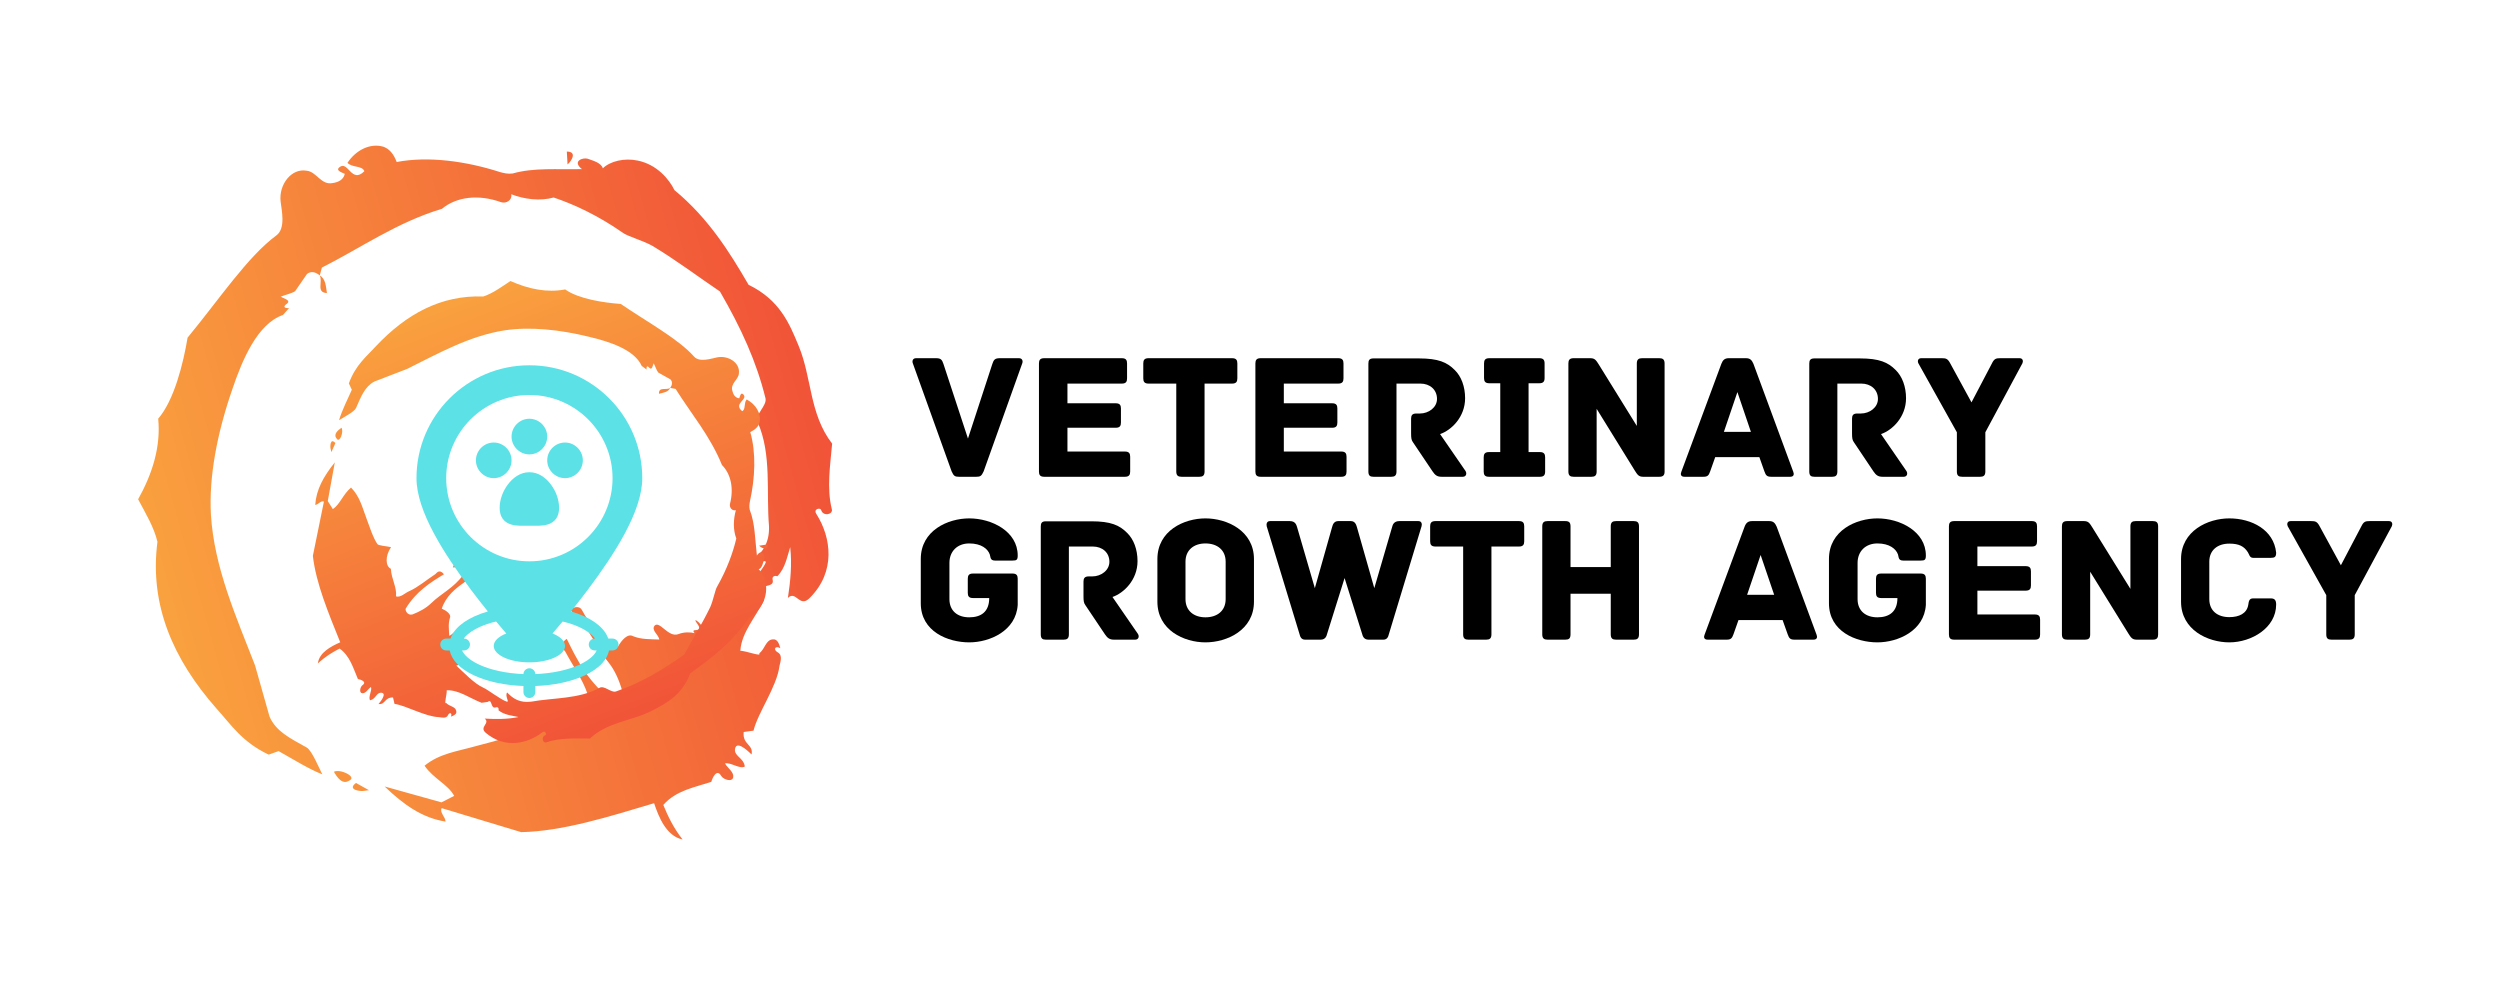 <svg xmlns="http://www.w3.org/2000/svg" xmlns:xlink="http://www.w3.org/1999/xlink" width="500" zoomAndPan="magnify" viewBox="0 0 375 150" height="200" preserveAspectRatio="xMidYMid meet" version="1.0"><defs><clipPath id="1953f5823f"><path d="M 20 21 L 125 21 L 125 126 L 20 126 Z M 20 21 " clip-rule="nonzero"/></clipPath><clipPath id="8bbf18db77"><path d="M 85.023 22.738 C 86.551 22.742 85.828 24.039 85.133 24.672 Z M 55.344 118.531 L 54.609 118.629 C 54.203 118.746 51.957 118.508 53.398 117.445 Z M 47.965 41.316 C 48.871 41.824 48.883 43.02 49.039 43.957 C 47.383 43.883 48.453 42.27 47.965 41.316 M 83.652 93.707 C 83.004 93.344 81.633 92.75 82.457 92.191 C 83.207 91.762 83.883 92.988 83.652 93.707 M 50.086 115.766 C 51.039 115.277 53.574 116.523 52.422 117.07 C 51.324 117.816 50.52 116.516 50.086 115.766 M 47.965 41.316 C 47.387 40.828 46.668 40.594 46.047 41.098 L 44.27 43.676 C 43.719 44.047 42.781 44.203 42.105 44.508 C 42.621 44.797 43.676 45.043 43.055 45.547 C 42.504 45.918 42.488 46.25 43.355 46.223 L 42.445 47.246 C 38.664 48.535 36.359 53.879 34.824 58.461 C 32.605 64.871 31.309 71.457 31.641 77.254 C 32.145 85.184 35.402 92.441 38.258 99.812 L 40.43 107.488 C 41.395 109.723 43.539 110.75 46 112.125 C 46.777 112.559 47.855 115.199 48.344 116.152 C 46.254 115.328 43.863 113.82 41.789 112.664 L 40.305 113.195 C 36.273 111.285 34.664 108.688 32.449 106.258 C 26.004 98.922 22.387 90.785 23.617 81.273 C 23.117 79.125 21.883 77.074 20.719 74.895 C 22.891 71.008 24.137 66.945 23.73 62.805 C 26.113 60.059 27.492 54.539 28.137 50.648 C 32.848 44.949 37.129 38.5 41.461 35.309 C 42.902 34.242 42.23 31.488 42.09 30.219 C 41.805 27.684 43.715 25.176 46.02 25.613 C 47.477 25.746 48.18 27.84 49.922 27.453 C 50.66 27.355 51.539 26.996 51.715 26.074 C 51.453 25.93 50.273 25.609 50.895 25.105 C 52.207 23.969 52.707 27.648 54.656 25.676 C 54.297 24.797 52.883 25.195 52.121 24.43 C 53.336 22.559 55.516 21.395 57.547 22.02 C 58.527 22.398 59.086 23.219 59.504 24.301 C 64.262 23.391 69.941 24.18 74.98 25.805 C 75.574 25.965 76.164 26.125 76.898 26.023 C 80.129 25.109 83.504 25.461 87.293 25.367 C 85.754 24.168 87.441 23.582 88.164 23.812 C 89.012 24.117 90.195 24.438 90.422 25.246 C 91.535 24.164 93.684 23.664 95.656 24.086 C 98.555 24.684 100.379 26.895 101.172 28.523 C 106.293 32.746 109.512 37.941 112.285 42.719 C 116.965 44.992 118.398 48.512 119.777 51.832 C 121.812 56.707 121.371 62.07 124.82 66.547 C 124.539 69.789 123.984 73.219 124.773 76.379 C 125 77.184 123.457 77.512 123.172 76.504 C 123.059 76.098 121.918 76.312 122.477 77.137 C 124.648 80.559 125.473 85.777 121.371 89.777 C 119.91 91.172 119.371 88.488 118.184 89.699 C 118.566 87.191 118.816 84.609 118.531 82.074 C 118.066 83.512 117.789 85.23 116.605 86.438 C 116.477 86.363 115.684 86.262 115.914 87.07 C 116.125 88.211 113.766 87.57 114.512 88.668 L 114.582 90.066 C 113.336 92.602 111.242 94.832 111.047 97.613 C 112.043 97.656 114.262 98.555 113.887 98.008 C 114.781 97.316 114.844 95.992 115.91 95.906 C 116.645 95.809 116.875 96.617 117.047 97.223 C 116.27 96.785 115.906 97.434 116.684 97.871 C 117.461 98.305 117.012 99.414 116.926 99.875 C 116.516 103.043 113.68 106.902 113.027 109.598 L 111.555 109.797 C 111.336 111.711 113.066 111.656 112.73 113.172 C 111.969 112.406 110.371 111.004 110.238 112.461 C 110.191 113.453 111.578 113.715 111.719 114.984 C 110.969 115.418 109.559 114.289 108.75 114.52 C 109.18 115.27 110.086 115.773 109.984 116.566 C 109.883 117.359 108.57 116.969 108.199 116.418 C 107.523 115.191 106.855 116.691 106.695 117.281 C 104.199 118.098 101.391 118.566 99.496 120.742 C 100.215 122.5 101.004 124.133 102.383 125.922 C 99.949 125.414 98.816 122.57 98.113 120.48 C 91.375 122.496 84.363 124.703 78.18 124.82 L 66.25 121.219 C 65.891 121.867 66.855 122.578 66.824 123.238 C 63.395 122.684 60.688 120.836 57.695 117.973 L 66.223 120.355 L 68.129 119.379 C 67.211 117.676 64.992 116.777 63.684 114.859 C 65.895 113.031 68.633 112.691 71.055 112.004 C 73.074 111.43 75.152 111.062 76.855 110.141 C 77.258 110.027 77.551 107.98 77.855 107.133 C 79.715 108.676 82.035 108.781 82.684 107.617 C 85.004 107.723 86.984 106.617 88.957 107.039 C 89.465 106.133 88.328 104.816 88.098 104.008 C 87.395 101.918 85.957 99.926 84.797 97.746 C 84.609 97.473 83.645 96.762 85.016 95.828 C 86.594 99.09 88.305 102.426 91.902 105.113 C 92.289 105.328 93.574 104.855 93.359 103.719 C 92.902 102.102 92.242 100.543 91.234 99.301 C 89.223 96.816 88.293 93.918 85.543 91.535 C 85.762 91.145 86.844 90.73 87.273 91.48 C 88.379 93.457 89.93 95.855 92.668 97.043 C 93.246 96.004 94.156 94.984 94.934 95.418 C 96.172 95.938 97.57 95.871 98.898 95.93 C 98.797 95.195 97.633 94.543 98.195 93.84 C 98.961 93.074 100.238 95.66 101.727 95.129 C 102.605 94.77 103.602 94.816 104.191 94.977 C 103.371 94.008 105.777 95.18 104.527 93.461 C 103.648 92.293 105.707 93.781 105.719 94.977 C 107.453 93.395 110.137 91.324 111.223 89.383 C 111.801 88.344 114.316 85.668 114.836 84.43 C 115.07 83.711 113.625 84.773 112.789 84.137 C 114.309 82.945 115.434 81.531 115.352 78.938 C 114.918 73.934 115.777 68.129 113.668 63.379 C 113.125 62.227 115.043 60.918 114.832 59.777 C 113.484 54.27 111.191 49.246 107.988 43.719 C 105.02 41.723 101.551 39.105 97.867 36.879 C 96.312 36.012 94.078 35.445 93.371 34.879 C 89.703 32.32 86.059 30.629 83.047 29.625 C 81.027 30.199 78.648 29.891 76.691 29.137 C 76.848 30.074 75.895 30.562 75.176 30.332 C 71.773 29.113 68.5 29.496 66.293 31.32 C 59.555 33.34 54.199 37.148 48.281 40.137 Z M 47.965 41.316 " clip-rule="nonzero"/></clipPath><linearGradient x1="0.081" gradientTransform="matrix(-142.366, 40.963, -40.963, -142.366, 146.754, 52.225)" y1="0" x2="0.955" gradientUnits="userSpaceOnUse" y2="0" id="64437859c2"><stop stop-opacity="1" stop-color="rgb(94.107%, 28.993%, 21.495%)" offset="0"/><stop stop-opacity="1" stop-color="rgb(94.122%, 29.141%, 21.507%)" offset="0.008"/><stop stop-opacity="1" stop-color="rgb(94.154%, 29.439%, 21.535%)" offset="0.016"/><stop stop-opacity="1" stop-color="rgb(94.186%, 29.736%, 21.562%)" offset="0.023"/><stop stop-opacity="1" stop-color="rgb(94.22%, 30.034%, 21.588%)" offset="0.031"/><stop stop-opacity="1" stop-color="rgb(94.252%, 30.331%, 21.616%)" offset="0.039"/><stop stop-opacity="1" stop-color="rgb(94.284%, 30.629%, 21.642%)" offset="0.047"/><stop stop-opacity="1" stop-color="rgb(94.316%, 30.927%, 21.669%)" offset="0.055"/><stop stop-opacity="1" stop-color="rgb(94.348%, 31.224%, 21.695%)" offset="0.062"/><stop stop-opacity="1" stop-color="rgb(94.38%, 31.522%, 21.722%)" offset="0.07"/><stop stop-opacity="1" stop-color="rgb(94.412%, 31.819%, 21.748%)" offset="0.078"/><stop stop-opacity="1" stop-color="rgb(94.444%, 32.117%, 21.776%)" offset="0.086"/><stop stop-opacity="1" stop-color="rgb(94.476%, 32.413%, 21.802%)" offset="0.094"/><stop stop-opacity="1" stop-color="rgb(94.508%, 32.71%, 21.829%)" offset="0.102"/><stop stop-opacity="1" stop-color="rgb(94.54%, 33.008%, 21.857%)" offset="0.109"/><stop stop-opacity="1" stop-color="rgb(94.572%, 33.305%, 21.883%)" offset="0.117"/><stop stop-opacity="1" stop-color="rgb(94.604%, 33.603%, 21.91%)" offset="0.125"/><stop stop-opacity="1" stop-color="rgb(94.637%, 33.9%, 21.936%)" offset="0.133"/><stop stop-opacity="1" stop-color="rgb(94.669%, 34.198%, 21.964%)" offset="0.141"/><stop stop-opacity="1" stop-color="rgb(94.701%, 34.496%, 21.989%)" offset="0.148"/><stop stop-opacity="1" stop-color="rgb(94.733%, 34.793%, 22.017%)" offset="0.156"/><stop stop-opacity="1" stop-color="rgb(94.765%, 35.091%, 22.043%)" offset="0.164"/><stop stop-opacity="1" stop-color="rgb(94.797%, 35.388%, 22.07%)" offset="0.172"/><stop stop-opacity="1" stop-color="rgb(94.829%, 35.686%, 22.098%)" offset="0.18"/><stop stop-opacity="1" stop-color="rgb(94.861%, 35.983%, 22.124%)" offset="0.188"/><stop stop-opacity="1" stop-color="rgb(94.894%, 36.281%, 22.151%)" offset="0.195"/><stop stop-opacity="1" stop-color="rgb(94.926%, 36.578%, 22.177%)" offset="0.203"/><stop stop-opacity="1" stop-color="rgb(94.958%, 36.876%, 22.205%)" offset="0.211"/><stop stop-opacity="1" stop-color="rgb(94.991%, 37.172%, 22.231%)" offset="0.219"/><stop stop-opacity="1" stop-color="rgb(95.023%, 37.469%, 22.258%)" offset="0.227"/><stop stop-opacity="1" stop-color="rgb(95.055%, 37.767%, 22.284%)" offset="0.234"/><stop stop-opacity="1" stop-color="rgb(95.087%, 38.065%, 22.311%)" offset="0.242"/><stop stop-opacity="1" stop-color="rgb(95.119%, 38.362%, 22.339%)" offset="0.25"/><stop stop-opacity="1" stop-color="rgb(95.151%, 38.66%, 22.365%)" offset="0.258"/><stop stop-opacity="1" stop-color="rgb(95.183%, 38.957%, 22.392%)" offset="0.266"/><stop stop-opacity="1" stop-color="rgb(95.215%, 39.255%, 22.418%)" offset="0.273"/><stop stop-opacity="1" stop-color="rgb(95.247%, 39.552%, 22.446%)" offset="0.281"/><stop stop-opacity="1" stop-color="rgb(95.279%, 39.85%, 22.472%)" offset="0.289"/><stop stop-opacity="1" stop-color="rgb(95.311%, 40.147%, 22.499%)" offset="0.297"/><stop stop-opacity="1" stop-color="rgb(95.343%, 40.445%, 22.525%)" offset="0.305"/><stop stop-opacity="1" stop-color="rgb(95.375%, 40.742%, 22.552%)" offset="0.312"/><stop stop-opacity="1" stop-color="rgb(95.407%, 41.04%, 22.58%)" offset="0.32"/><stop stop-opacity="1" stop-color="rgb(95.439%, 41.338%, 22.606%)" offset="0.328"/><stop stop-opacity="1" stop-color="rgb(95.471%, 41.634%, 22.633%)" offset="0.336"/><stop stop-opacity="1" stop-color="rgb(95.503%, 41.931%, 22.659%)" offset="0.344"/><stop stop-opacity="1" stop-color="rgb(95.535%, 42.229%, 22.687%)" offset="0.352"/><stop stop-opacity="1" stop-color="rgb(95.569%, 42.526%, 22.713%)" offset="0.359"/><stop stop-opacity="1" stop-color="rgb(95.601%, 42.824%, 22.74%)" offset="0.367"/><stop stop-opacity="1" stop-color="rgb(95.633%, 43.121%, 22.766%)" offset="0.375"/><stop stop-opacity="1" stop-color="rgb(95.665%, 43.419%, 22.794%)" offset="0.383"/><stop stop-opacity="1" stop-color="rgb(95.697%, 43.716%, 22.821%)" offset="0.391"/><stop stop-opacity="1" stop-color="rgb(95.729%, 44.014%, 22.847%)" offset="0.398"/><stop stop-opacity="1" stop-color="rgb(95.761%, 44.312%, 22.874%)" offset="0.406"/><stop stop-opacity="1" stop-color="rgb(95.793%, 44.609%, 22.9%)" offset="0.414"/><stop stop-opacity="1" stop-color="rgb(95.825%, 44.907%, 22.928%)" offset="0.422"/><stop stop-opacity="1" stop-color="rgb(95.857%, 45.204%, 22.954%)" offset="0.43"/><stop stop-opacity="1" stop-color="rgb(95.889%, 45.502%, 22.981%)" offset="0.438"/><stop stop-opacity="1" stop-color="rgb(95.921%, 45.799%, 23.007%)" offset="0.445"/><stop stop-opacity="1" stop-color="rgb(95.953%, 46.097%, 23.035%)" offset="0.453"/><stop stop-opacity="1" stop-color="rgb(95.985%, 46.393%, 23.062%)" offset="0.461"/><stop stop-opacity="1" stop-color="rgb(96.017%, 46.69%, 23.088%)" offset="0.469"/><stop stop-opacity="1" stop-color="rgb(96.049%, 46.988%, 23.116%)" offset="0.477"/><stop stop-opacity="1" stop-color="rgb(96.082%, 47.285%, 23.141%)" offset="0.484"/><stop stop-opacity="1" stop-color="rgb(96.114%, 47.583%, 23.169%)" offset="0.492"/><stop stop-opacity="1" stop-color="rgb(96.146%, 47.881%, 23.195%)" offset="0.5"/><stop stop-opacity="1" stop-color="rgb(96.178%, 48.178%, 23.222%)" offset="0.508"/><stop stop-opacity="1" stop-color="rgb(96.21%, 48.476%, 23.248%)" offset="0.516"/><stop stop-opacity="1" stop-color="rgb(96.243%, 48.773%, 23.276%)" offset="0.523"/><stop stop-opacity="1" stop-color="rgb(96.275%, 49.071%, 23.303%)" offset="0.531"/><stop stop-opacity="1" stop-color="rgb(96.307%, 49.368%, 23.329%)" offset="0.539"/><stop stop-opacity="1" stop-color="rgb(96.339%, 49.666%, 23.357%)" offset="0.547"/><stop stop-opacity="1" stop-color="rgb(96.371%, 49.963%, 23.383%)" offset="0.555"/><stop stop-opacity="1" stop-color="rgb(96.404%, 50.261%, 23.41%)" offset="0.562"/><stop stop-opacity="1" stop-color="rgb(96.436%, 50.558%, 23.436%)" offset="0.57"/><stop stop-opacity="1" stop-color="rgb(96.468%, 50.856%, 23.463%)" offset="0.578"/><stop stop-opacity="1" stop-color="rgb(96.5%, 51.152%, 23.489%)" offset="0.586"/><stop stop-opacity="1" stop-color="rgb(96.532%, 51.45%, 23.517%)" offset="0.594"/><stop stop-opacity="1" stop-color="rgb(96.564%, 51.747%, 23.544%)" offset="0.602"/><stop stop-opacity="1" stop-color="rgb(96.596%, 52.045%, 23.57%)" offset="0.609"/><stop stop-opacity="1" stop-color="rgb(96.628%, 52.342%, 23.598%)" offset="0.617"/><stop stop-opacity="1" stop-color="rgb(96.66%, 52.64%, 23.624%)" offset="0.625"/><stop stop-opacity="1" stop-color="rgb(96.692%, 52.937%, 23.651%)" offset="0.633"/><stop stop-opacity="1" stop-color="rgb(96.724%, 53.235%, 23.677%)" offset="0.641"/><stop stop-opacity="1" stop-color="rgb(96.756%, 53.532%, 23.705%)" offset="0.648"/><stop stop-opacity="1" stop-color="rgb(96.788%, 53.83%, 23.73%)" offset="0.656"/><stop stop-opacity="1" stop-color="rgb(96.82%, 54.128%, 23.758%)" offset="0.664"/><stop stop-opacity="1" stop-color="rgb(96.852%, 54.425%, 23.785%)" offset="0.672"/><stop stop-opacity="1" stop-color="rgb(96.884%, 54.723%, 23.811%)" offset="0.68"/><stop stop-opacity="1" stop-color="rgb(96.918%, 55.02%, 23.839%)" offset="0.688"/><stop stop-opacity="1" stop-color="rgb(96.95%, 55.318%, 23.865%)" offset="0.695"/><stop stop-opacity="1" stop-color="rgb(96.982%, 55.614%, 23.892%)" offset="0.703"/><stop stop-opacity="1" stop-color="rgb(97.014%, 55.911%, 23.918%)" offset="0.711"/><stop stop-opacity="1" stop-color="rgb(97.046%, 56.209%, 23.946%)" offset="0.719"/><stop stop-opacity="1" stop-color="rgb(97.078%, 56.506%, 23.972%)" offset="0.727"/><stop stop-opacity="1" stop-color="rgb(97.11%, 56.804%, 23.999%)" offset="0.734"/><stop stop-opacity="1" stop-color="rgb(97.142%, 57.101%, 24.026%)" offset="0.742"/><stop stop-opacity="1" stop-color="rgb(97.174%, 57.399%, 24.052%)" offset="0.75"/><stop stop-opacity="1" stop-color="rgb(97.206%, 57.697%, 24.08%)" offset="0.758"/><stop stop-opacity="1" stop-color="rgb(97.238%, 57.994%, 24.106%)" offset="0.766"/><stop stop-opacity="1" stop-color="rgb(97.27%, 58.292%, 24.133%)" offset="0.773"/><stop stop-opacity="1" stop-color="rgb(97.302%, 58.589%, 24.159%)" offset="0.781"/><stop stop-opacity="1" stop-color="rgb(97.334%, 58.887%, 24.187%)" offset="0.789"/><stop stop-opacity="1" stop-color="rgb(97.366%, 59.184%, 24.213%)" offset="0.797"/><stop stop-opacity="1" stop-color="rgb(97.398%, 59.482%, 24.24%)" offset="0.805"/><stop stop-opacity="1" stop-color="rgb(97.43%, 59.779%, 24.268%)" offset="0.812"/><stop stop-opacity="1" stop-color="rgb(97.462%, 60.077%, 24.294%)" offset="0.82"/><stop stop-opacity="1" stop-color="rgb(97.495%, 60.373%, 24.321%)" offset="0.828"/><stop stop-opacity="1" stop-color="rgb(97.527%, 60.67%, 24.347%)" offset="0.836"/><stop stop-opacity="1" stop-color="rgb(97.559%, 60.968%, 24.374%)" offset="0.844"/><stop stop-opacity="1" stop-color="rgb(97.592%, 61.266%, 24.4%)" offset="0.852"/><stop stop-opacity="1" stop-color="rgb(97.624%, 61.563%, 24.428%)" offset="0.859"/><stop stop-opacity="1" stop-color="rgb(97.656%, 61.861%, 24.454%)" offset="0.867"/><stop stop-opacity="1" stop-color="rgb(97.688%, 62.158%, 24.481%)" offset="0.875"/><stop stop-opacity="1" stop-color="rgb(97.72%, 62.456%, 24.507%)" offset="0.883"/><stop stop-opacity="1" stop-color="rgb(97.752%, 62.753%, 24.535%)" offset="0.891"/><stop stop-opacity="1" stop-color="rgb(97.784%, 63.051%, 24.562%)" offset="0.898"/><stop stop-opacity="1" stop-color="rgb(97.816%, 63.348%, 24.588%)" offset="0.906"/><stop stop-opacity="1" stop-color="rgb(97.849%, 63.646%, 24.615%)" offset="0.914"/><stop stop-opacity="1" stop-color="rgb(97.881%, 63.943%, 24.641%)" offset="0.922"/><stop stop-opacity="1" stop-color="rgb(97.913%, 64.241%, 24.669%)" offset="0.93"/><stop stop-opacity="1" stop-color="rgb(97.945%, 64.539%, 24.695%)" offset="0.938"/><stop stop-opacity="1" stop-color="rgb(97.977%, 64.836%, 24.722%)" offset="0.945"/><stop stop-opacity="1" stop-color="rgb(98.009%, 65.132%, 24.748%)" offset="0.953"/><stop stop-opacity="1" stop-color="rgb(98.041%, 65.43%, 24.776%)" offset="0.961"/><stop stop-opacity="1" stop-color="rgb(98.073%, 65.727%, 24.803%)" offset="0.969"/><stop stop-opacity="1" stop-color="rgb(98.105%, 66.025%, 24.829%)" offset="0.977"/><stop stop-opacity="1" stop-color="rgb(98.137%, 66.322%, 24.857%)" offset="0.984"/><stop stop-opacity="1" stop-color="rgb(98.169%, 66.62%, 24.883%)" offset="0.992"/><stop stop-opacity="1" stop-color="rgb(98.201%, 66.917%, 24.91%)" offset="1"/></linearGradient><clipPath id="f9c9042aad"><path d="M 46 42 L 116 42 L 116 112 L 46 112 Z M 46 42 " clip-rule="nonzero"/></clipPath><clipPath id="30f980dc74"><path d="M 115.141 81.664 C 115.23 82.68 114.328 82.277 113.863 81.855 Z M 49.707 67.824 L 49.598 67.34 C 49.496 67.078 49.516 65.574 50.309 66.465 Z M 100.531 58.191 C 100.25 58.824 99.457 58.906 98.844 59.066 C 98.793 57.961 99.93 58.574 100.531 58.191 M 67.926 85.102 C 68.129 84.648 68.438 83.703 68.859 84.215 C 69.191 84.688 68.418 85.211 67.926 85.102 M 51.223 64.164 C 51.605 64.766 50.934 66.527 50.5 65.793 C 49.934 65.109 50.75 64.496 51.223 64.164 M 100.531 58.191 C 100.824 57.777 100.934 57.285 100.562 56.906 L 98.742 55.883 C 98.457 55.539 98.297 54.926 98.055 54.496 C 97.895 54.855 97.797 55.57 97.422 55.188 C 97.141 54.848 96.922 54.859 96.992 55.43 L 96.258 54.891 C 95.168 52.457 91.48 51.254 88.344 50.516 C 83.949 49.434 79.496 48.977 75.668 49.555 C 70.434 50.375 65.812 52.98 61.09 55.328 L 56.129 57.242 C 54.703 58.02 54.152 59.508 53.391 61.227 C 53.148 61.77 51.461 62.645 50.859 63.027 C 51.277 61.59 52.133 59.91 52.773 58.465 L 52.328 57.508 C 53.352 54.715 54.977 53.484 56.453 51.867 C 60.93 47.137 66.113 44.238 72.508 44.473 C 73.902 44.008 75.188 43.062 76.566 42.156 C 79.281 43.359 82.055 43.938 84.777 43.414 C 86.75 44.828 90.5 45.406 93.121 45.594 C 97.195 48.375 101.742 50.824 104.125 53.504 C 104.922 54.398 106.707 53.781 107.543 53.609 C 109.211 53.266 110.992 54.379 110.84 55.938 C 110.844 56.914 109.496 57.508 109.859 58.645 C 109.969 59.125 110.262 59.688 110.887 59.746 C 110.965 59.566 111.105 58.762 111.477 59.145 C 112.312 59.945 109.902 60.504 111.328 61.676 C 111.891 61.387 111.539 60.469 112 59.918 C 113.32 60.609 114.227 61.984 113.934 63.371 C 113.746 64.047 113.234 64.469 112.539 64.812 C 113.438 67.914 113.262 71.734 112.492 75.184 C 112.422 75.586 112.352 75.988 112.461 76.469 C 113.27 78.559 113.238 80.82 113.535 83.332 C 114.238 82.238 114.73 83.32 114.621 83.816 C 114.469 84.398 114.332 85.203 113.809 85.402 C 114.594 86.074 115.055 87.473 114.898 88.809 C 114.68 90.77 113.324 92.117 112.289 92.742 C 109.801 96.402 106.547 98.859 103.543 100.992 C 102.32 104.238 100.07 105.41 97.949 106.527 C 94.836 108.18 91.25 108.211 88.488 110.777 C 86.316 110.789 84.004 110.633 81.957 111.348 C 81.434 111.551 81.121 110.543 81.773 110.293 C 82.035 110.191 81.824 109.449 81.312 109.871 C 79.172 111.52 75.754 112.391 72.848 109.91 C 71.832 109.027 73.582 108.504 72.707 107.789 C 74.395 107.887 76.121 107.898 77.789 107.555 C 76.805 107.332 75.648 107.254 74.773 106.543 C 74.816 106.449 74.836 105.918 74.312 106.121 C 73.566 106.332 73.848 104.723 73.164 105.285 L 72.242 105.418 C 70.48 104.746 68.871 103.492 67.012 103.535 C 67.043 104.199 66.582 105.727 66.922 105.445 C 67.438 105.996 68.32 105.953 68.441 106.66 C 68.555 107.141 68.031 107.344 67.641 107.492 C 67.879 106.949 67.43 106.75 67.188 107.293 C 66.945 107.836 66.184 107.605 65.871 107.574 C 63.738 107.496 61.004 105.852 59.176 105.582 L 58.953 104.617 C 57.668 104.59 57.809 105.734 56.781 105.605 C 57.246 105.051 58.078 103.906 57.102 103.906 C 56.441 103.938 56.352 104.871 55.516 105.043 C 55.184 104.57 55.848 103.566 55.645 103.043 C 55.172 103.375 54.891 104.008 54.359 103.988 C 53.828 103.969 54.008 103.074 54.348 102.793 C 55.121 102.27 54.086 101.922 53.684 101.852 C 52.988 100.242 52.504 98.402 50.945 97.281 C 49.82 97.863 48.785 98.488 47.68 99.516 C 47.871 97.867 49.688 96.941 51.035 96.344 C 49.281 91.996 47.387 87.477 46.93 83.375 L 48.59 75.23 C 48.137 75.031 47.727 75.715 47.285 75.734 C 47.441 73.426 48.504 71.512 50.223 69.352 L 49.164 75.16 L 49.926 76.367 C 51.004 75.652 51.461 74.125 52.656 73.137 C 54.008 74.492 54.398 76.289 55.004 77.859 C 55.508 79.164 55.883 80.52 56.598 81.594 C 56.699 81.855 58.074 81.926 58.656 82.074 C 57.746 83.402 57.816 84.949 58.629 85.312 C 58.703 86.859 59.559 88.105 59.398 89.441 C 60.031 89.723 60.836 88.887 61.359 88.688 C 62.703 88.09 63.938 87.016 65.316 86.109 C 65.484 85.969 65.898 85.285 66.602 86.137 C 64.531 87.387 62.422 88.727 60.859 91.281 C 60.738 91.551 61.129 92.375 61.875 92.164 C 62.918 91.758 63.914 91.227 64.676 90.48 C 66.203 88.992 68.07 88.195 69.484 86.227 C 69.758 86.344 70.102 87.039 69.629 87.371 C 68.383 88.227 66.887 89.402 66.266 91.293 C 66.988 91.613 67.723 92.156 67.484 92.699 C 67.211 93.555 67.344 94.477 67.387 95.363 C 67.867 95.25 68.23 94.438 68.73 94.77 C 69.285 95.23 67.648 96.238 68.09 97.191 C 68.383 97.754 68.414 98.418 68.344 98.82 C 68.938 98.215 68.305 99.883 69.371 98.949 C 70.094 98.293 69.23 99.754 68.434 99.836 C 69.594 100.887 71.133 102.547 72.488 103.148 C 73.215 103.469 75.145 104.973 76 105.242 C 76.492 105.352 75.695 104.461 76.066 103.867 C 76.953 104.801 77.961 105.461 79.676 105.25 C 82.973 104.652 86.883 104.871 89.906 103.18 C 90.641 102.746 91.625 103.941 92.371 103.727 C 95.945 102.5 99.141 100.664 102.617 98.199 C 103.758 96.109 105.285 93.645 106.539 91.059 C 107.02 89.973 107.258 88.457 107.59 87.953 C 109.062 85.359 109.965 82.836 110.445 80.773 C 109.941 79.469 110 77.871 110.383 76.523 C 109.77 76.684 109.387 76.082 109.496 75.59 C 110.098 73.258 109.641 71.105 108.293 69.75 C 106.539 65.402 103.684 62.078 101.336 58.332 Z M 100.531 58.191 " clip-rule="nonzero"/></clipPath><linearGradient x1="0.055" gradientTransform="matrix(-35.926, -92.035, 92.035, -35.926, 99.341, 124.466)" y1="0" x2="0.969" gradientUnits="userSpaceOnUse" y2="0" id="63d311c436"><stop stop-opacity="1" stop-color="rgb(93.99%, 27.899%, 21.396%)" offset="0"/><stop stop-opacity="1" stop-color="rgb(94.006%, 28.055%, 21.41%)" offset="0.008"/><stop stop-opacity="1" stop-color="rgb(94.04%, 28.366%, 21.439%)" offset="0.016"/><stop stop-opacity="1" stop-color="rgb(94.073%, 28.676%, 21.466%)" offset="0.023"/><stop stop-opacity="1" stop-color="rgb(94.107%, 28.987%, 21.494%)" offset="0.031"/><stop stop-opacity="1" stop-color="rgb(94.141%, 29.298%, 21.523%)" offset="0.039"/><stop stop-opacity="1" stop-color="rgb(94.174%, 29.608%, 21.55%)" offset="0.047"/><stop stop-opacity="1" stop-color="rgb(94.208%, 29.919%, 21.577%)" offset="0.055"/><stop stop-opacity="1" stop-color="rgb(94.241%, 30.229%, 21.606%)" offset="0.062"/><stop stop-opacity="1" stop-color="rgb(94.275%, 30.54%, 21.634%)" offset="0.07"/><stop stop-opacity="1" stop-color="rgb(94.308%, 30.852%, 21.661%)" offset="0.078"/><stop stop-opacity="1" stop-color="rgb(94.342%, 31.161%, 21.69%)" offset="0.086"/><stop stop-opacity="1" stop-color="rgb(94.376%, 31.473%, 21.718%)" offset="0.094"/><stop stop-opacity="1" stop-color="rgb(94.409%, 31.783%, 21.745%)" offset="0.102"/><stop stop-opacity="1" stop-color="rgb(94.443%, 32.094%, 21.774%)" offset="0.109"/><stop stop-opacity="1" stop-color="rgb(94.476%, 32.405%, 21.802%)" offset="0.117"/><stop stop-opacity="1" stop-color="rgb(94.51%, 32.715%, 21.829%)" offset="0.125"/><stop stop-opacity="1" stop-color="rgb(94.543%, 33.026%, 21.858%)" offset="0.133"/><stop stop-opacity="1" stop-color="rgb(94.577%, 33.337%, 21.886%)" offset="0.141"/><stop stop-opacity="1" stop-color="rgb(94.611%, 33.647%, 21.913%)" offset="0.148"/><stop stop-opacity="1" stop-color="rgb(94.644%, 33.958%, 21.942%)" offset="0.156"/><stop stop-opacity="1" stop-color="rgb(94.678%, 34.268%, 21.97%)" offset="0.164"/><stop stop-opacity="1" stop-color="rgb(94.711%, 34.579%, 21.997%)" offset="0.172"/><stop stop-opacity="1" stop-color="rgb(94.745%, 34.891%, 22.026%)" offset="0.18"/><stop stop-opacity="1" stop-color="rgb(94.778%, 35.2%, 22.054%)" offset="0.188"/><stop stop-opacity="1" stop-color="rgb(94.812%, 35.512%, 22.081%)" offset="0.195"/><stop stop-opacity="1" stop-color="rgb(94.846%, 35.822%, 22.11%)" offset="0.203"/><stop stop-opacity="1" stop-color="rgb(94.879%, 36.133%, 22.137%)" offset="0.211"/><stop stop-opacity="1" stop-color="rgb(94.913%, 36.444%, 22.165%)" offset="0.219"/><stop stop-opacity="1" stop-color="rgb(94.946%, 36.754%, 22.194%)" offset="0.227"/><stop stop-opacity="1" stop-color="rgb(94.98%, 37.065%, 22.221%)" offset="0.234"/><stop stop-opacity="1" stop-color="rgb(95.012%, 37.376%, 22.249%)" offset="0.242"/><stop stop-opacity="1" stop-color="rgb(95.045%, 37.686%, 22.278%)" offset="0.25"/><stop stop-opacity="1" stop-color="rgb(95.079%, 37.997%, 22.305%)" offset="0.258"/><stop stop-opacity="1" stop-color="rgb(95.113%, 38.307%, 22.333%)" offset="0.266"/><stop stop-opacity="1" stop-color="rgb(95.146%, 38.618%, 22.362%)" offset="0.273"/><stop stop-opacity="1" stop-color="rgb(95.18%, 38.93%, 22.389%)" offset="0.281"/><stop stop-opacity="1" stop-color="rgb(95.213%, 39.24%, 22.417%)" offset="0.289"/><stop stop-opacity="1" stop-color="rgb(95.247%, 39.551%, 22.446%)" offset="0.297"/><stop stop-opacity="1" stop-color="rgb(95.28%, 39.862%, 22.473%)" offset="0.305"/><stop stop-opacity="1" stop-color="rgb(95.314%, 40.172%, 22.501%)" offset="0.312"/><stop stop-opacity="1" stop-color="rgb(95.348%, 40.483%, 22.53%)" offset="0.32"/><stop stop-opacity="1" stop-color="rgb(95.381%, 40.793%, 22.557%)" offset="0.328"/><stop stop-opacity="1" stop-color="rgb(95.415%, 41.104%, 22.585%)" offset="0.336"/><stop stop-opacity="1" stop-color="rgb(95.448%, 41.415%, 22.614%)" offset="0.344"/><stop stop-opacity="1" stop-color="rgb(95.482%, 41.725%, 22.641%)" offset="0.352"/><stop stop-opacity="1" stop-color="rgb(95.515%, 42.036%, 22.668%)" offset="0.359"/><stop stop-opacity="1" stop-color="rgb(95.549%, 42.346%, 22.697%)" offset="0.367"/><stop stop-opacity="1" stop-color="rgb(95.583%, 42.657%, 22.725%)" offset="0.375"/><stop stop-opacity="1" stop-color="rgb(95.616%, 42.969%, 22.752%)" offset="0.383"/><stop stop-opacity="1" stop-color="rgb(95.65%, 43.279%, 22.781%)" offset="0.391"/><stop stop-opacity="1" stop-color="rgb(95.683%, 43.59%, 22.809%)" offset="0.398"/><stop stop-opacity="1" stop-color="rgb(95.717%, 43.901%, 22.836%)" offset="0.406"/><stop stop-opacity="1" stop-color="rgb(95.75%, 44.211%, 22.865%)" offset="0.414"/><stop stop-opacity="1" stop-color="rgb(95.784%, 44.522%, 22.893%)" offset="0.422"/><stop stop-opacity="1" stop-color="rgb(95.818%, 44.832%, 22.92%)" offset="0.43"/><stop stop-opacity="1" stop-color="rgb(95.851%, 45.143%, 22.949%)" offset="0.438"/><stop stop-opacity="1" stop-color="rgb(95.885%, 45.454%, 22.977%)" offset="0.445"/><stop stop-opacity="1" stop-color="rgb(95.918%, 45.764%, 23.004%)" offset="0.453"/><stop stop-opacity="1" stop-color="rgb(95.952%, 46.075%, 23.033%)" offset="0.461"/><stop stop-opacity="1" stop-color="rgb(95.985%, 46.385%, 23.061%)" offset="0.469"/><stop stop-opacity="1" stop-color="rgb(96.019%, 46.696%, 23.088%)" offset="0.477"/><stop stop-opacity="1" stop-color="rgb(96.053%, 47.008%, 23.117%)" offset="0.484"/><stop stop-opacity="1" stop-color="rgb(96.086%, 47.318%, 23.145%)" offset="0.492"/><stop stop-opacity="1" stop-color="rgb(96.12%, 47.629%, 23.172%)" offset="0.5"/><stop stop-opacity="1" stop-color="rgb(96.153%, 47.94%, 23.201%)" offset="0.508"/><stop stop-opacity="1" stop-color="rgb(96.187%, 48.25%, 23.228%)" offset="0.516"/><stop stop-opacity="1" stop-color="rgb(96.22%, 48.561%, 23.256%)" offset="0.523"/><stop stop-opacity="1" stop-color="rgb(96.254%, 48.871%, 23.285%)" offset="0.531"/><stop stop-opacity="1" stop-color="rgb(96.288%, 49.182%, 23.312%)" offset="0.539"/><stop stop-opacity="1" stop-color="rgb(96.321%, 49.493%, 23.34%)" offset="0.547"/><stop stop-opacity="1" stop-color="rgb(96.355%, 49.803%, 23.369%)" offset="0.555"/><stop stop-opacity="1" stop-color="rgb(96.388%, 50.114%, 23.396%)" offset="0.562"/><stop stop-opacity="1" stop-color="rgb(96.422%, 50.426%, 23.425%)" offset="0.57"/><stop stop-opacity="1" stop-color="rgb(96.455%, 50.735%, 23.453%)" offset="0.578"/><stop stop-opacity="1" stop-color="rgb(96.489%, 51.047%, 23.48%)" offset="0.586"/><stop stop-opacity="1" stop-color="rgb(96.523%, 51.357%, 23.509%)" offset="0.594"/><stop stop-opacity="1" stop-color="rgb(96.556%, 51.668%, 23.537%)" offset="0.602"/><stop stop-opacity="1" stop-color="rgb(96.59%, 51.979%, 23.564%)" offset="0.609"/><stop stop-opacity="1" stop-color="rgb(96.623%, 52.289%, 23.593%)" offset="0.617"/><stop stop-opacity="1" stop-color="rgb(96.657%, 52.6%, 23.621%)" offset="0.625"/><stop stop-opacity="1" stop-color="rgb(96.69%, 52.91%, 23.648%)" offset="0.633"/><stop stop-opacity="1" stop-color="rgb(96.724%, 53.221%, 23.677%)" offset="0.641"/><stop stop-opacity="1" stop-color="rgb(96.758%, 53.532%, 23.705%)" offset="0.648"/><stop stop-opacity="1" stop-color="rgb(96.791%, 53.842%, 23.732%)" offset="0.656"/><stop stop-opacity="1" stop-color="rgb(96.825%, 54.153%, 23.761%)" offset="0.664"/><stop stop-opacity="1" stop-color="rgb(96.858%, 54.465%, 23.788%)" offset="0.672"/><stop stop-opacity="1" stop-color="rgb(96.892%, 54.774%, 23.816%)" offset="0.68"/><stop stop-opacity="1" stop-color="rgb(96.925%, 55.086%, 23.845%)" offset="0.688"/><stop stop-opacity="1" stop-color="rgb(96.959%, 55.396%, 23.872%)" offset="0.695"/><stop stop-opacity="1" stop-color="rgb(96.992%, 55.707%, 23.9%)" offset="0.703"/><stop stop-opacity="1" stop-color="rgb(97.026%, 56.018%, 23.929%)" offset="0.711"/><stop stop-opacity="1" stop-color="rgb(97.06%, 56.328%, 23.956%)" offset="0.719"/><stop stop-opacity="1" stop-color="rgb(97.093%, 56.639%, 23.984%)" offset="0.727"/><stop stop-opacity="1" stop-color="rgb(97.127%, 56.949%, 24.013%)" offset="0.734"/><stop stop-opacity="1" stop-color="rgb(97.16%, 57.26%, 24.04%)" offset="0.742"/><stop stop-opacity="1" stop-color="rgb(97.194%, 57.571%, 24.068%)" offset="0.75"/><stop stop-opacity="1" stop-color="rgb(97.227%, 57.881%, 24.097%)" offset="0.758"/><stop stop-opacity="1" stop-color="rgb(97.26%, 58.192%, 24.124%)" offset="0.766"/><stop stop-opacity="1" stop-color="rgb(97.293%, 58.504%, 24.152%)" offset="0.773"/><stop stop-opacity="1" stop-color="rgb(97.327%, 58.813%, 24.181%)" offset="0.781"/><stop stop-opacity="1" stop-color="rgb(97.36%, 59.125%, 24.208%)" offset="0.789"/><stop stop-opacity="1" stop-color="rgb(97.394%, 59.435%, 24.236%)" offset="0.797"/><stop stop-opacity="1" stop-color="rgb(97.427%, 59.746%, 24.265%)" offset="0.805"/><stop stop-opacity="1" stop-color="rgb(97.461%, 60.057%, 24.292%)" offset="0.812"/><stop stop-opacity="1" stop-color="rgb(97.495%, 60.367%, 24.319%)" offset="0.82"/><stop stop-opacity="1" stop-color="rgb(97.528%, 60.678%, 24.348%)" offset="0.828"/><stop stop-opacity="1" stop-color="rgb(97.562%, 60.988%, 24.376%)" offset="0.836"/><stop stop-opacity="1" stop-color="rgb(97.595%, 61.299%, 24.403%)" offset="0.844"/><stop stop-opacity="1" stop-color="rgb(97.629%, 61.61%, 24.432%)" offset="0.852"/><stop stop-opacity="1" stop-color="rgb(97.662%, 61.92%, 24.46%)" offset="0.859"/><stop stop-opacity="1" stop-color="rgb(97.696%, 62.231%, 24.487%)" offset="0.867"/><stop stop-opacity="1" stop-color="rgb(97.729%, 62.543%, 24.516%)" offset="0.875"/><stop stop-opacity="1" stop-color="rgb(97.763%, 62.852%, 24.544%)" offset="0.883"/><stop stop-opacity="1" stop-color="rgb(97.797%, 63.164%, 24.571%)" offset="0.891"/><stop stop-opacity="1" stop-color="rgb(97.83%, 63.474%, 24.6%)" offset="0.898"/><stop stop-opacity="1" stop-color="rgb(97.864%, 63.785%, 24.628%)" offset="0.906"/><stop stop-opacity="1" stop-color="rgb(97.897%, 64.096%, 24.655%)" offset="0.914"/><stop stop-opacity="1" stop-color="rgb(97.931%, 64.406%, 24.684%)" offset="0.922"/><stop stop-opacity="1" stop-color="rgb(97.964%, 64.717%, 24.712%)" offset="0.93"/><stop stop-opacity="1" stop-color="rgb(97.998%, 65.028%, 24.739%)" offset="0.938"/><stop stop-opacity="1" stop-color="rgb(98.032%, 65.338%, 24.768%)" offset="0.945"/><stop stop-opacity="1" stop-color="rgb(98.065%, 65.649%, 24.796%)" offset="0.953"/><stop stop-opacity="1" stop-color="rgb(98.099%, 65.959%, 24.823%)" offset="0.961"/><stop stop-opacity="1" stop-color="rgb(98.132%, 66.27%, 24.852%)" offset="0.969"/><stop stop-opacity="1" stop-color="rgb(98.166%, 66.582%, 24.879%)" offset="0.977"/><stop stop-opacity="1" stop-color="rgb(98.199%, 66.891%, 24.907%)" offset="0.984"/><stop stop-opacity="1" stop-color="rgb(98.233%, 67.203%, 24.936%)" offset="0.992"/><stop stop-opacity="1" stop-color="rgb(98.267%, 67.513%, 24.963%)" offset="1"/></linearGradient></defs><g clip-path="url(#1953f5823f)"><g clip-path="url(#8bbf18db77)"><path fill="url(#64437859c2)" d="M 153.25 117.93 L 117.465 -6.441 L -7.055 29.387 L 28.73 153.758 Z M 153.25 117.93 " fill-rule="nonzero"/></g></g><g clip-path="url(#f9c9042aad)"><g clip-path="url(#30f980dc74)"><path fill="url(#63d311c436)" d="M 55.961 135.527 L 139.023 103.102 L 106.199 19.02 L 23.141 51.441 Z M 55.961 135.527 " fill-rule="nonzero"/></g></g><path fill="#5ce1e6" d="M 79.406 70.832 C 78.047 70.832 76.93 71.66 76.172 72.684 C 75.414 73.703 74.949 74.953 74.949 76.18 C 74.949 76.793 75.078 77.352 75.391 77.797 C 75.703 78.246 76.172 78.52 76.625 78.66 C 77.527 78.941 78.449 78.855 79.406 78.855 C 80.363 78.855 81.285 78.941 82.188 78.66 C 82.641 78.52 83.109 78.246 83.422 77.797 C 83.734 77.352 83.863 76.793 83.863 76.18 C 83.863 74.953 83.402 73.699 82.641 72.684 C 81.883 71.66 80.766 70.832 79.406 70.832 Z M 79.406 70.832 " fill-opacity="1" fill-rule="evenodd"/><path fill="#5ce1e6" d="M 74.059 66.379 C 72.594 66.379 71.387 67.586 71.387 69.051 C 71.387 70.516 72.594 71.723 74.059 71.723 C 75.527 71.723 76.734 70.516 76.734 69.051 C 76.734 67.586 75.527 66.379 74.059 66.379 Z M 74.059 66.379 " fill-opacity="1" fill-rule="evenodd"/><path fill="#5ce1e6" d="M 79.406 62.812 C 77.941 62.812 76.734 64.02 76.734 65.484 C 76.734 66.953 77.941 68.16 79.406 68.16 C 80.871 68.16 82.082 66.953 82.082 65.484 C 82.082 64.02 80.871 62.812 79.406 62.812 Z M 79.406 62.812 " fill-opacity="1" fill-rule="evenodd"/><path fill="#5ce1e6" d="M 84.754 66.379 C 83.289 66.379 82.082 67.586 82.082 69.051 C 82.082 70.516 83.289 71.723 84.754 71.723 C 86.219 71.723 87.426 70.516 87.426 69.051 C 87.426 67.586 86.219 66.379 84.754 66.379 Z M 84.754 66.379 " fill-opacity="1" fill-rule="evenodd"/><path fill="#5ce1e6" d="M 79.406 54.793 C 70.066 54.793 62.473 62.383 62.473 71.723 C 62.473 76.691 66.629 83.102 70.672 88.504 C 71.523 89.641 72.367 90.707 73.176 91.711 C 72.453 91.926 71.77 92.172 71.156 92.457 C 70.07 92.957 69.16 93.559 68.488 94.293 C 68.078 94.738 67.762 95.242 67.57 95.785 L 66.93 95.785 C 66.438 95.785 66.039 96.184 66.039 96.676 C 66.039 96.914 66.133 97.141 66.301 97.309 C 66.465 97.473 66.695 97.566 66.93 97.566 L 67.449 97.566 C 67.598 98.277 67.973 98.934 68.488 99.492 C 69.16 100.227 70.07 100.828 71.156 101.332 C 73.125 102.238 75.684 102.801 78.516 102.898 L 78.516 103.805 C 78.516 104.043 78.609 104.27 78.777 104.438 C 78.941 104.605 79.168 104.699 79.406 104.699 C 79.641 104.699 79.871 104.605 80.035 104.438 C 80.203 104.27 80.297 104.043 80.297 103.805 L 80.297 102.898 C 83.133 102.801 85.688 102.238 87.656 101.332 C 88.742 100.828 89.652 100.227 90.324 99.492 C 90.836 98.934 91.211 98.277 91.363 97.566 L 91.883 97.566 C 92.117 97.566 92.344 97.473 92.512 97.309 C 92.68 97.141 92.773 96.914 92.773 96.676 C 92.773 96.441 92.68 96.215 92.512 96.047 C 92.344 95.879 92.117 95.785 91.883 95.785 L 91.242 95.785 C 91.055 95.242 90.73 94.738 90.324 94.293 C 89.652 93.559 88.742 92.957 87.656 92.457 C 87.043 92.172 86.359 91.926 85.641 91.711 C 86.449 90.707 87.289 89.641 88.141 88.504 C 92.188 83.102 96.34 76.691 96.34 71.723 C 96.34 62.383 88.75 54.793 79.406 54.793 Z M 79.406 59.246 C 86.285 59.246 91.883 64.844 91.883 71.723 C 91.883 78.605 86.285 84.199 79.406 84.199 C 72.527 84.199 66.93 78.605 66.93 71.723 C 66.93 64.844 72.527 59.246 79.406 59.246 Z M 74.418 93.223 C 74.957 93.867 75.473 94.48 75.941 95.023 C 74.75 95.488 74.062 96.172 74.059 96.891 C 74.059 98.25 76.453 99.355 79.406 99.355 C 82.359 99.355 84.754 98.25 84.754 96.891 C 84.754 96.172 84.066 95.488 82.879 95.02 C 83.344 94.477 83.863 93.863 84.398 93.227 C 85.336 93.453 86.188 93.738 86.91 94.07 C 87.84 94.5 88.562 95.004 89.016 95.496 C 89.105 95.594 89.18 95.691 89.25 95.785 L 89.211 95.785 C 88.715 95.785 88.316 96.184 88.316 96.676 C 88.316 96.914 88.41 97.141 88.578 97.309 C 88.746 97.473 88.973 97.566 89.211 97.566 L 89.508 97.566 C 89.406 97.801 89.242 98.039 89.016 98.285 C 88.562 98.781 87.84 99.285 86.91 99.711 C 85.238 100.48 82.906 101.012 80.297 101.113 C 80.285 100.625 79.891 100.242 79.406 100.242 C 78.922 100.242 78.527 100.629 78.516 101.113 C 75.91 101.012 73.574 100.48 71.902 99.711 C 70.973 99.285 70.254 98.781 69.797 98.285 C 69.57 98.039 69.406 97.801 69.305 97.566 L 69.605 97.566 C 69.84 97.566 70.066 97.473 70.234 97.309 C 70.402 97.141 70.496 96.914 70.496 96.676 C 70.496 96.441 70.402 96.215 70.234 96.047 C 70.066 95.879 69.84 95.785 69.605 95.785 L 69.562 95.785 C 69.633 95.691 69.707 95.594 69.797 95.496 C 70.254 95.004 70.973 94.5 71.902 94.07 C 72.629 93.738 73.477 93.449 74.418 93.223 Z M 74.418 93.223 " fill-opacity="1" fill-rule="evenodd"/><path fill="#000000" d="M 152.844 53.73 L 149.98 53.73 C 149.25 53.73 149.062 53.945 148.848 54.598 L 145.195 65.785 L 141.52 54.598 C 141.305 53.945 141.113 53.73 140.41 53.73 L 137.41 53.73 C 136.898 53.73 136.789 54.168 136.93 54.516 L 142.742 70.703 C 143.059 71.414 143.25 71.516 143.844 71.516 L 146.438 71.516 C 147.039 71.516 147.223 71.414 147.547 70.703 L 153.332 54.516 C 153.473 54.168 153.359 53.73 152.844 53.73 Z M 152.844 53.73 " fill-opacity="1" fill-rule="nonzero"/><path fill="#000000" d="M 168.742 67.73 L 160.117 67.73 L 160.117 64.164 L 167.359 64.164 C 167.98 64.164 168.141 63.871 168.141 63.383 L 168.141 61.273 C 168.141 60.785 167.98 60.492 167.359 60.492 L 160.117 60.492 L 160.117 57.539 L 168.277 57.539 C 168.902 57.539 169.059 57.242 169.059 56.754 L 169.059 54.516 C 169.059 54.027 168.902 53.73 168.277 53.73 L 156.629 53.73 C 156.008 53.73 155.844 54.027 155.844 54.516 L 155.844 70.73 C 155.844 71.219 156.008 71.516 156.629 71.516 L 168.742 71.516 C 169.363 71.516 169.527 71.219 169.527 70.73 L 169.527 68.516 C 169.527 68.031 169.363 67.73 168.742 67.73 Z M 168.742 67.73 " fill-opacity="1" fill-rule="nonzero"/><path fill="#000000" d="M 184.816 53.73 L 172.277 53.73 C 171.656 53.73 171.492 54.027 171.492 54.516 L 171.492 56.754 C 171.492 57.242 171.656 57.539 172.277 57.539 L 176.441 57.539 L 176.441 70.73 C 176.441 71.355 176.742 71.516 177.223 71.516 L 179.902 71.516 C 180.387 71.516 180.684 71.355 180.684 70.73 L 180.684 57.539 L 184.816 57.539 C 185.438 57.539 185.602 57.242 185.602 56.754 L 185.602 54.516 C 185.602 54.027 185.438 53.73 184.816 53.73 Z M 184.816 53.73 " fill-opacity="1" fill-rule="nonzero"/><path fill="#000000" d="M 201.199 67.73 L 192.574 67.73 L 192.574 64.164 L 199.824 64.164 C 200.445 64.164 200.605 63.871 200.605 63.383 L 200.605 61.273 C 200.605 60.785 200.445 60.492 199.824 60.492 L 192.574 60.492 L 192.574 57.539 L 200.738 57.539 C 201.359 57.539 201.523 57.242 201.523 56.754 L 201.523 54.516 C 201.523 54.027 201.359 53.73 200.738 53.73 L 189.094 53.73 C 188.473 53.73 188.309 54.027 188.309 54.516 L 188.309 70.73 C 188.309 71.219 188.473 71.516 189.094 71.516 L 201.199 71.516 C 201.82 71.516 201.98 71.219 201.98 70.73 L 201.98 68.516 C 201.98 68.031 201.82 67.73 201.199 67.73 Z M 201.199 67.73 " fill-opacity="1" fill-rule="nonzero"/><path fill="#000000" d="M 219.828 70.652 L 216.012 65.113 C 217.688 64.543 219.766 62.566 219.766 59.734 C 219.766 58.004 219.203 56.461 218.199 55.492 C 217.066 54.352 215.766 53.762 212.824 53.762 L 206.012 53.762 C 205.391 53.762 205.258 54.059 205.258 54.543 L 205.258 70.73 C 205.258 71.355 205.523 71.516 206.012 71.516 L 208.688 71.516 C 209.176 71.516 209.473 71.355 209.473 70.73 L 209.473 57.539 L 213.066 57.539 C 214.473 57.539 215.551 58.434 215.551 59.84 C 215.551 61.113 214.309 62.027 212.984 62.027 L 212.445 62.027 C 211.824 62.027 211.664 62.324 211.664 62.812 L 211.664 64.98 C 211.664 65.734 211.715 66.027 211.957 66.355 L 214.879 70.703 C 215.258 71.273 215.582 71.516 216.227 71.516 L 219.418 71.516 C 219.93 71.516 220.062 71.027 219.828 70.652 Z M 219.828 70.652 " fill-opacity="1" fill-rule="nonzero"/><path fill="#000000" d="M 230.984 67.812 L 229.285 67.812 L 229.285 57.488 L 230.902 57.488 C 231.523 57.488 231.688 57.191 231.688 56.703 L 231.688 54.516 C 231.688 54.027 231.523 53.73 230.902 53.73 L 223.391 53.73 C 222.77 53.73 222.605 54.027 222.605 54.516 L 222.605 56.703 C 222.605 57.191 222.77 57.488 223.391 57.488 L 225.039 57.488 L 225.039 67.812 L 223.34 67.812 C 222.719 67.812 222.555 68.113 222.555 68.594 L 222.555 70.73 C 222.555 71.219 222.719 71.516 223.34 71.516 L 230.984 71.516 C 231.605 71.516 231.77 71.219 231.77 70.73 L 231.77 68.594 C 231.77 68.113 231.605 67.812 230.984 67.812 Z M 230.984 67.812 " fill-opacity="1" fill-rule="nonzero"/><path fill="#000000" d="M 248.902 53.73 L 246.309 53.73 C 245.828 53.73 245.523 53.895 245.523 54.516 L 245.523 63.891 L 239.801 54.648 C 239.445 54.109 239.262 53.73 238.578 53.73 L 236.043 53.73 C 235.422 53.73 235.258 54.027 235.258 54.516 L 235.258 70.73 C 235.258 71.355 235.555 71.516 236.043 71.516 L 238.715 71.516 C 239.199 71.516 239.496 71.355 239.496 70.73 L 239.496 61.324 L 245.227 70.598 C 245.582 71.141 245.77 71.516 246.449 71.516 L 248.902 71.516 C 249.523 71.516 249.688 71.219 249.688 70.73 L 249.688 54.516 C 249.688 53.895 249.391 53.73 248.902 53.73 Z M 248.902 53.73 " fill-opacity="1" fill-rule="nonzero"/><path fill="#000000" d="M 268.988 70.762 L 263.012 54.566 C 262.77 54.004 262.504 53.73 261.902 53.73 L 259.316 53.73 C 258.715 53.73 258.422 54.004 258.207 54.566 L 252.203 70.762 C 252.07 71.086 252.07 71.516 252.66 71.516 L 255.5 71.516 C 256.098 71.516 256.312 71.355 256.527 70.703 L 257.281 68.574 L 263.906 68.574 L 264.66 70.703 C 264.875 71.355 265.098 71.516 265.691 71.516 L 268.531 71.516 C 269.121 71.516 269.121 71.086 268.988 70.762 Z M 258.582 64.785 L 260.609 58.812 L 262.637 64.785 Z M 258.582 64.785 " fill-opacity="1" fill-rule="nonzero"/><path fill="#000000" d="M 285.961 70.652 L 282.152 65.113 C 283.828 64.543 285.906 62.566 285.906 59.734 C 285.906 58.004 285.34 56.461 284.34 55.492 C 283.207 54.352 281.906 53.762 278.965 53.762 L 272.152 53.762 C 271.531 53.762 271.391 54.059 271.391 54.543 L 271.391 70.73 C 271.391 71.355 271.664 71.516 272.152 71.516 L 274.832 71.516 C 275.312 71.516 275.605 71.355 275.605 70.73 L 275.605 57.539 L 279.207 57.539 C 280.613 57.539 281.691 58.434 281.691 59.84 C 281.691 61.113 280.449 62.027 279.125 62.027 L 278.586 62.027 C 277.957 62.027 277.805 62.324 277.805 62.812 L 277.805 64.98 C 277.805 65.734 277.855 66.027 278.098 66.355 L 281.012 70.703 C 281.398 71.273 281.723 71.516 282.367 71.516 L 285.559 71.516 C 286.07 71.516 286.203 71.027 285.961 70.652 Z M 285.961 70.652 " fill-opacity="1" fill-rule="nonzero"/><path fill="#000000" d="M 302.938 53.73 L 300.016 53.73 C 299.395 53.73 299.121 53.812 298.773 54.543 L 295.723 60.355 L 292.555 54.543 C 292.18 53.812 291.906 53.73 291.285 53.73 L 288.18 53.73 C 287.668 53.73 287.609 54.191 287.75 54.484 L 293.531 64.84 L 293.531 70.73 C 293.531 71.355 293.797 71.516 294.316 71.516 L 297.016 71.516 C 297.504 71.516 297.801 71.355 297.801 70.73 L 297.801 64.84 L 303.367 54.484 C 303.5 54.191 303.449 53.73 302.938 53.73 Z M 302.938 53.73 " fill-opacity="1" fill-rule="nonzero"/><path fill="#000000" d="M 151.875 86.031 L 145.949 86.031 C 145.328 86.031 145.168 86.328 145.168 86.816 L 145.168 88.926 C 145.168 89.414 145.328 89.707 145.949 89.707 L 148.383 89.707 C 148.383 91.785 147.141 92.598 145.387 92.598 C 143.598 92.598 142.414 91.602 142.414 89.871 L 142.414 84.434 C 142.414 82.703 143.598 81.516 145.387 81.516 C 147.199 81.516 148.168 82.328 148.465 83.164 C 148.605 83.547 148.492 84.086 149.25 84.086 L 151.875 84.086 C 152.496 84.086 152.656 83.977 152.656 83.324 C 152.656 79.711 148.77 77.758 145.387 77.758 C 142.195 77.758 138.117 79.57 138.117 83.844 L 138.117 90.492 C 138.117 94.738 142.195 96.355 145.387 96.355 C 148.465 96.355 152.414 94.625 152.656 90.734 L 152.656 86.816 C 152.656 86.328 152.496 86.031 151.875 86.031 Z M 151.875 86.031 " fill-opacity="1" fill-rule="nonzero"/><path fill="#000000" d="M 170.688 95.086 L 166.871 89.547 C 168.551 88.977 170.629 87 170.629 84.168 C 170.629 82.438 170.066 80.895 169.059 79.926 C 167.93 78.785 166.633 78.195 163.684 78.195 L 156.871 78.195 C 156.25 78.195 156.117 78.488 156.117 78.977 L 156.117 95.164 C 156.117 95.785 156.383 95.949 156.871 95.949 L 159.551 95.949 C 160.039 95.949 160.332 95.785 160.332 95.164 L 160.332 81.98 L 163.926 81.98 C 165.332 81.98 166.41 82.867 166.41 84.273 C 166.41 85.543 165.168 86.461 163.848 86.461 L 163.305 86.461 C 162.684 86.461 162.523 86.766 162.523 87.246 L 162.523 89.414 C 162.523 90.168 162.574 90.461 162.816 90.789 L 165.738 95.145 C 166.117 95.707 166.441 95.949 167.094 95.949 L 170.281 95.949 C 170.789 95.949 170.93 95.461 170.688 95.086 Z M 170.688 95.086 " fill-opacity="1" fill-rule="nonzero"/><path fill="#000000" d="M 188.094 83.867 C 188.094 79.598 184.035 77.758 180.816 77.758 C 177.602 77.758 173.609 79.598 173.609 83.867 L 173.609 90.246 C 173.609 94.523 177.602 96.355 180.816 96.355 C 184.035 96.355 188.094 94.523 188.094 90.246 Z M 183.848 89.871 C 183.848 91.602 182.605 92.598 180.816 92.598 C 179.066 92.598 177.824 91.602 177.824 89.871 L 177.824 84.25 C 177.824 82.52 179.066 81.516 180.816 81.516 C 182.605 81.516 183.848 82.52 183.848 84.25 Z M 183.848 89.871 " fill-opacity="1" fill-rule="nonzero"/><path fill="#000000" d="M 212.77 78.164 L 209.902 78.164 C 209.098 78.164 208.902 78.703 208.824 79.031 L 206.145 88.223 L 203.527 79.031 C 203.418 78.652 203.223 78.164 202.633 78.164 L 200.738 78.164 C 200.117 78.164 199.926 78.652 199.824 79.031 L 197.227 88.223 L 194.551 79.031 C 194.445 78.703 194.285 78.164 193.469 78.164 L 190.496 78.164 C 190.008 78.164 189.93 78.621 190.008 78.949 L 195.008 95.379 C 195.008 95.379 195.148 95.949 195.742 95.949 L 198.121 95.949 C 198.824 95.949 198.988 95.328 198.988 95.328 L 201.688 86.707 L 204.395 95.328 C 204.395 95.328 204.555 95.949 205.258 95.949 L 207.527 95.949 C 208.121 95.949 208.254 95.379 208.254 95.379 L 213.23 78.949 C 213.332 78.621 213.254 78.164 212.77 78.164 Z M 212.77 78.164 " fill-opacity="1" fill-rule="nonzero"/><path fill="#000000" d="M 227.852 78.164 L 215.309 78.164 C 214.688 78.164 214.523 78.461 214.523 78.949 L 214.523 81.195 C 214.523 81.676 214.688 81.98 215.309 81.98 L 219.473 81.98 L 219.473 95.164 C 219.473 95.785 219.766 95.949 220.254 95.949 L 222.934 95.949 C 223.422 95.949 223.715 95.785 223.715 95.164 L 223.715 81.98 L 227.852 81.98 C 228.473 81.98 228.633 81.676 228.633 81.195 L 228.633 78.949 C 228.633 78.461 228.473 78.164 227.852 78.164 Z M 227.852 78.164 " fill-opacity="1" fill-rule="nonzero"/><path fill="#000000" d="M 245.066 78.164 L 242.395 78.164 C 241.906 78.164 241.613 78.328 241.613 78.949 L 241.613 85.055 L 235.578 85.055 L 235.578 78.949 C 235.578 78.328 235.312 78.164 234.793 78.164 L 232.125 78.164 C 231.637 78.164 231.34 78.328 231.34 78.949 L 231.34 95.164 C 231.34 95.785 231.637 95.949 232.125 95.949 L 234.793 95.949 C 235.312 95.949 235.578 95.785 235.578 95.164 L 235.578 89.059 L 241.613 89.059 L 241.613 95.164 C 241.613 95.785 241.906 95.949 242.395 95.949 L 245.066 95.949 C 245.555 95.949 245.848 95.785 245.848 95.164 L 245.848 78.949 C 245.848 78.328 245.555 78.164 245.066 78.164 Z M 245.066 78.164 " fill-opacity="1" fill-rule="nonzero"/><path fill="#000000" d="M 272.48 95.195 L 266.504 79.008 C 266.258 78.438 265.984 78.164 265.395 78.164 L 262.797 78.164 C 262.207 78.164 261.902 78.438 261.688 79.008 L 255.691 95.195 C 255.551 95.52 255.551 95.949 256.152 95.949 L 258.988 95.949 C 259.582 95.949 259.797 95.785 260.02 95.145 L 260.773 93.008 L 267.391 93.008 L 268.152 95.145 C 268.367 95.785 268.582 95.949 269.18 95.949 L 272.012 95.949 C 272.613 95.949 272.613 95.52 272.48 95.195 Z M 262.066 89.219 L 264.094 83.246 L 266.125 89.219 Z M 262.066 89.219 " fill-opacity="1" fill-rule="nonzero"/><path fill="#000000" d="M 288.098 86.031 L 282.18 86.031 C 281.559 86.031 281.398 86.328 281.398 86.816 L 281.398 88.926 C 281.398 89.414 281.559 89.707 282.18 89.707 L 284.613 89.707 C 284.613 91.785 283.363 92.598 281.613 92.598 C 279.828 92.598 278.637 91.602 278.637 89.871 L 278.637 84.434 C 278.637 82.703 279.828 81.516 281.613 81.516 C 283.422 81.516 284.391 82.328 284.695 83.164 C 284.828 83.547 284.719 84.086 285.48 84.086 L 288.098 84.086 C 288.719 84.086 288.879 83.977 288.879 83.324 C 288.879 79.711 284.992 77.758 281.613 77.758 C 278.426 77.758 274.344 79.57 274.344 83.844 L 274.344 90.492 C 274.344 94.738 278.426 96.355 281.613 96.355 C 284.695 96.355 288.637 94.625 288.879 90.734 L 288.879 86.816 C 288.879 86.328 288.719 86.031 288.098 86.031 Z M 288.098 86.031 " fill-opacity="1" fill-rule="nonzero"/><path fill="#000000" d="M 305.23 92.172 L 296.609 92.172 L 296.609 88.598 L 303.855 88.598 C 304.477 88.598 304.641 88.305 304.641 87.816 L 304.641 85.707 C 304.641 85.219 304.477 84.922 303.855 84.922 L 296.609 84.922 L 296.609 81.98 L 304.773 81.98 C 305.395 81.98 305.555 81.676 305.555 81.195 L 305.555 78.949 C 305.555 78.461 305.395 78.164 304.773 78.164 L 293.125 78.164 C 292.504 78.164 292.34 78.461 292.34 78.949 L 292.34 95.164 C 292.34 95.652 292.504 95.949 293.125 95.949 L 305.23 95.949 C 305.852 95.949 306.016 95.652 306.016 95.164 L 306.016 92.953 C 306.016 92.465 305.852 92.172 305.23 92.172 Z M 305.23 92.172 " fill-opacity="1" fill-rule="nonzero"/><path fill="#000000" d="M 322.934 78.164 L 320.348 78.164 C 319.859 78.164 319.562 78.328 319.562 78.949 L 319.562 88.332 L 313.832 79.09 C 313.477 78.543 313.293 78.164 312.609 78.164 L 310.074 78.164 C 309.453 78.164 309.289 78.461 309.289 78.949 L 309.289 95.164 C 309.289 95.785 309.586 95.949 310.074 95.949 L 312.746 95.949 C 313.234 95.949 313.527 95.785 313.527 95.164 L 313.527 85.758 L 319.258 95.031 C 319.613 95.57 319.801 95.949 320.48 95.949 L 322.934 95.949 C 323.555 95.949 323.719 95.652 323.719 95.164 L 323.719 78.949 C 323.719 78.328 323.422 78.164 322.934 78.164 Z M 322.934 78.164 " fill-opacity="1" fill-rule="nonzero"/><path fill="#000000" d="M 341.422 90.684 C 341.422 90.035 341.207 89.758 340.617 89.758 L 337.969 89.758 C 337.371 89.758 337.316 90.195 337.238 90.734 C 337.023 92.031 335.855 92.57 334.398 92.57 C 332.613 92.57 331.395 91.602 331.395 89.871 L 331.395 84.25 C 331.395 82.543 332.613 81.543 334.398 81.543 C 335.855 81.543 336.617 81.949 337.184 82.844 C 337.398 83.164 337.422 83.68 337.992 83.68 L 340.586 83.68 C 341.207 83.68 341.422 83.547 341.422 82.898 C 341.074 79.465 337.746 77.758 334.398 77.758 C 331.18 77.758 327.156 79.629 327.156 83.867 L 327.156 90.246 C 327.156 94.492 331.18 96.355 334.398 96.355 C 337.746 96.355 341.422 94.168 341.422 90.684 Z M 341.422 90.684 " fill-opacity="1" fill-rule="nonzero"/><path fill="#000000" d="M 358.344 78.164 L 355.43 78.164 C 354.809 78.164 354.535 78.246 354.188 78.977 L 351.133 84.789 L 347.965 78.977 C 347.59 78.246 347.316 78.164 346.695 78.164 L 343.59 78.164 C 343.07 78.164 343.02 78.621 343.152 78.926 L 348.941 89.273 L 348.941 95.164 C 348.941 95.785 349.211 95.949 349.727 95.949 L 352.426 95.949 C 352.914 95.949 353.211 95.785 353.211 95.164 L 353.211 89.273 L 358.777 78.926 C 358.91 78.621 358.859 78.164 358.344 78.164 Z M 358.344 78.164 " fill-opacity="1" fill-rule="nonzero"/></svg>